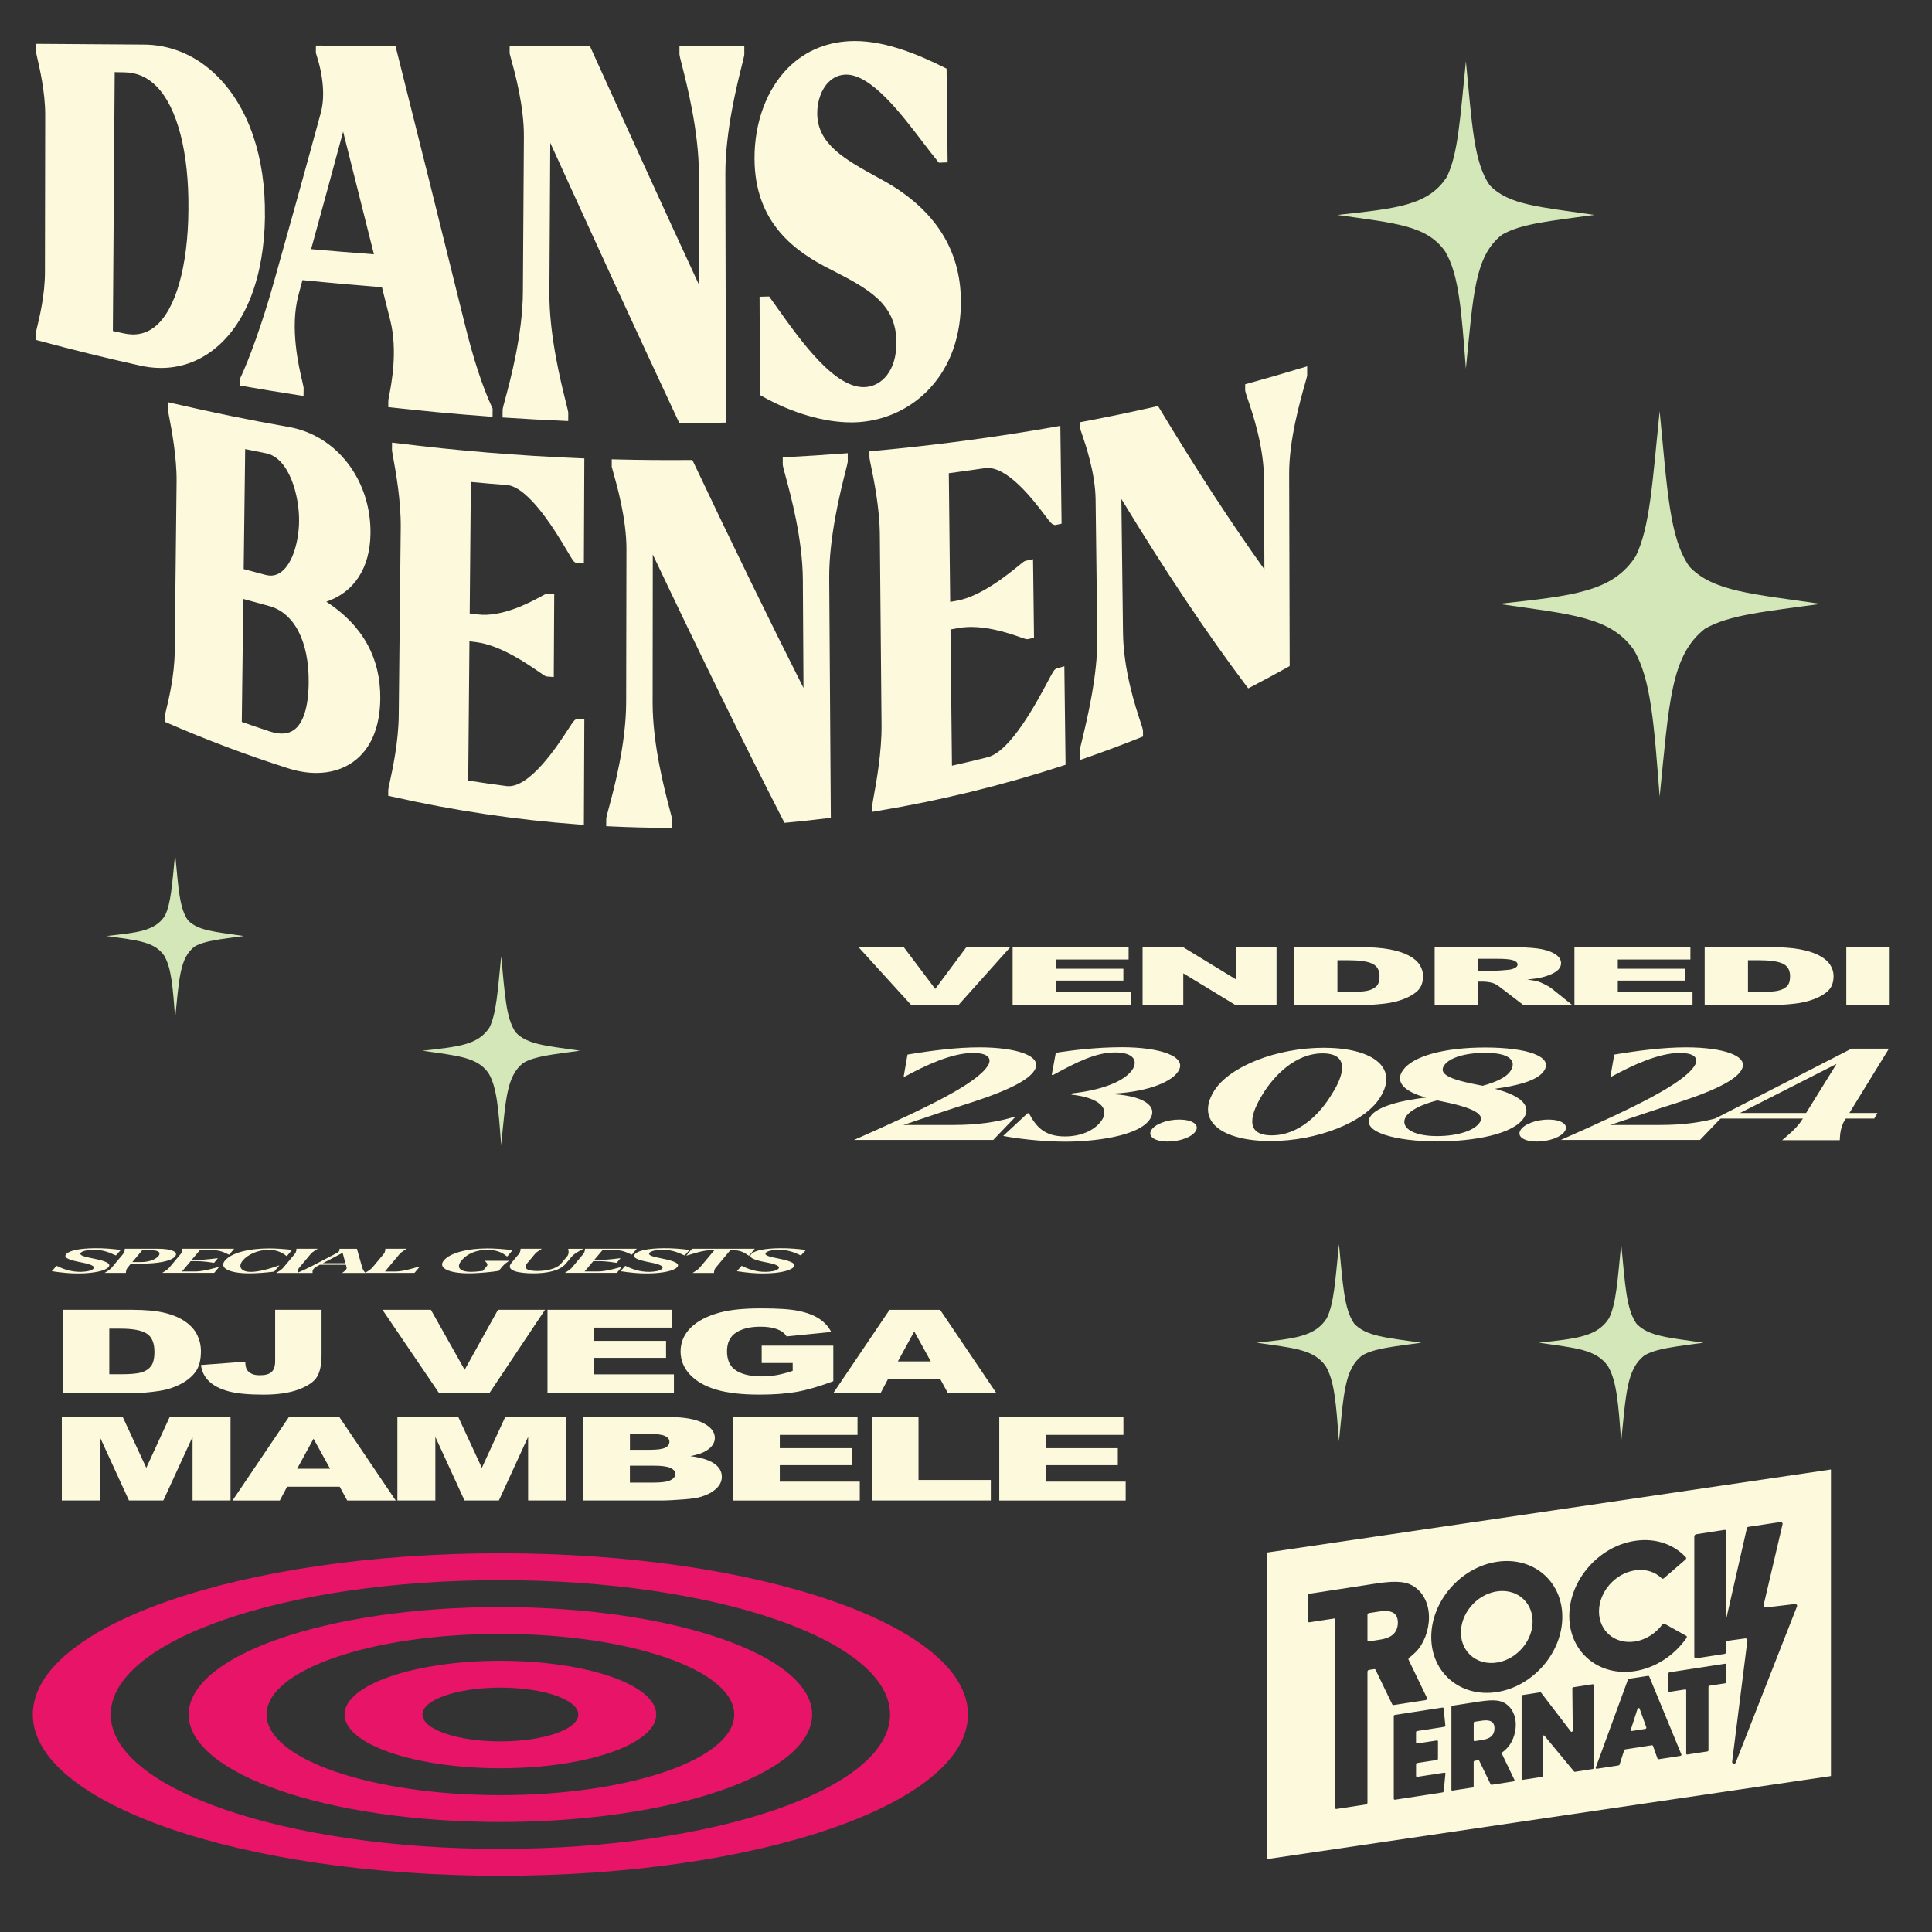 <?xml version="1.0" encoding="UTF-8"?>
<svg id="Layer_1" xmlns="http://www.w3.org/2000/svg" version="1.1" viewBox="0 0 600 600">
  <rect x="0" y="0" width="600" height="600" fill="#333333" stroke="none"/>
  <!-- Generator: Adobe Illustrator 29.6.1, SVG Export Plug-In . SVG Version: 2.1.1 Build 9)  -->
  <defs>
    <style>
      .st0 {
        fill: #e71467;
      }

      .st1 {
        fill: #d3e7b9;
      }

      .st2 {
        fill: #fcf9dd;
      }
    </style>
  </defs>
  <path class="st1" d="M515.42,127.65c-2.25,22.03-3,36.03-7.41,45.05-7.2,11.22-19.68,12.3-42.61,14.84,22.55,3.27,34.75,3.98,41.98,14.26,5.39,9.1,6.3,23.19,8.04,45.62,2.94-29.1,3.4-43.8,14.06-52.16,7.58-4.38,18.89-5.34,35.95-7.72-21.16-3.11-33.45-3.82-40.76-11.57-6.19-8.82-6.84-23.48-9.26-48.32h.01Z"/>
  <path class="st1" d="M455.25,18.98c-1.8,17.57-2.39,28.74-5.91,35.94-5.75,8.95-15.7,9.81-33.99,11.83,17.99,2.61,27.72,3.17,33.48,11.37,4.3,7.26,5.03,18.49,6.41,36.39,2.34-23.21,2.71-34.94,11.22-41.61,6.05-3.5,15.07-4.26,28.68-6.16-16.88-2.48-26.68-3.04-32.51-9.23-4.93-7.04-5.46-18.73-7.39-38.55h0v.02Z"/>
  <path class="st1" d="M54.4,265.16c-.96,9.39-1.28,15.36-3.16,19.2-3.07,4.78-8.39,5.24-18.16,6.32,9.61,1.39,14.81,1.7,17.89,6.08,2.3,3.88,2.69,9.88,3.43,19.45,1.25-12.41,1.45-18.67,5.99-22.23,3.23-1.87,8.05-2.28,15.32-3.29-9.02-1.33-14.26-1.63-17.37-4.93-2.64-3.76-2.92-10.01-3.95-20.6h.01Z"/>
  <path class="st1" d="M155.65,297.01c-1.1,10.78-1.47,17.62-3.62,22.04-3.52,5.49-9.63,6.01-20.84,7.26,11.03,1.6,17,1.95,20.53,6.97,2.64,4.45,3.08,11.34,3.93,22.32,1.44-14.24,1.66-21.43,6.88-25.52,3.71-2.14,9.24-2.61,17.59-3.78-10.35-1.52-16.36-1.87-19.94-5.66-3.03-4.32-3.35-11.48-4.53-23.64h0Z"/>
  <path class="st1" d="M415.83,386.37c-1.15,11.26-1.53,18.42-3.79,23.04-3.68,5.74-10.06,6.29-21.79,7.59,11.53,1.67,17.77,2.03,21.47,7.29,2.76,4.65,3.22,11.86,4.11,23.33,1.5-14.88,1.74-22.4,7.19-26.67,3.88-2.24,9.66-2.73,18.39-3.95-10.82-1.59-17.1-1.95-20.84-5.91-3.16-4.51-3.5-12-4.74-24.71h0Z"/>
  <path class="st1" d="M503.48,386.37c-1.15,11.26-1.53,18.42-3.79,23.04-3.68,5.74-10.06,6.29-21.79,7.59,11.53,1.67,17.77,2.03,21.47,7.29,2.76,4.65,3.22,11.86,4.11,23.33,1.5-14.88,1.74-22.4,7.19-26.67,3.88-2.24,9.66-2.73,18.39-3.95-10.82-1.59-17.1-1.95-20.84-5.91-3.16-4.51-3.5-12-4.74-24.71h0Z"/>
  <g>
    <path class="st0" d="M155.4,482.38c-80.27,0-145.21,22.4-145.21,50.08s64.95,50.08,145.21,50.08,145.21-22.4,145.21-50.08-64.95-50.08-145.21-50.08h0ZM155.4,574.19c-66.89,0-121.01-18.66-121.01-41.73s54.12-41.73,121.01-41.73,121.01,18.66,121.01,41.73-54.12,41.73-121.01,41.73Z"/>
    <path class="st0" d="M155.4,499.08c-53.51,0-96.81,14.93-96.81,33.38s43.3,33.38,96.81,33.38,96.81-14.93,96.81-33.38-43.3-33.38-96.81-33.38h0ZM155.4,557.5c-40.13,0-72.61-11.2-72.61-25.04s32.47-25.04,72.61-25.04,72.61,11.2,72.61,25.04-32.47,25.04-72.61,25.04Z"/>
    <path class="st0" d="M155.4,515.77c-26.76,0-48.4,7.47-48.4,16.69s21.65,16.69,48.4,16.69,48.4-7.47,48.4-16.69-21.65-16.69-48.4-16.69ZM155.4,540.81c-13.38,0-24.2-3.73-24.2-8.35s10.82-8.35,24.2-8.35,24.2,3.73,24.2,8.35-10.82,8.35-24.2,8.35Z"/>
  </g>
  <g>
    <path class="st2" d="M509.19,530.62c-.1-.29-.55-.22-.65.1l-2.09,6.48c-.07.22.09.41.32.38l4.19-.65c.23-.04.4-.28.32-.48l-2.09-5.83h0Z"/>
    <ellipse class="st2" cx="464.83" cy="505.28" rx="11.98" ry="10.27" transform="translate(-221.5 487.33) rotate(-45.89)"/>
    <path class="st2" d="M462.52,534.39c-.91-.24-2.01-.07-2.74.04l-1.78.27c-.18.03-.33.19-.33.37v5.38c0,.18.15.3.33.27l2.03-.31c.63-.1,1.69-.26,2.56-.77,1.27-.75,1.54-1.99,1.54-2.9,0-1.29-.53-2.06-1.61-2.35h0Z"/>
    <path class="st2" d="M393.52,482.15v95.21l175.1-25.79v-95.21l-175.1,25.79h0ZM507.71,478.53c3.3-.51,6.45-.23,9.36.82,2.5.9,4.72,2.38,6.49,4.29.17.18.12.49-.1.68l-6.73,5.82c-.21.18-.5.2-.66.03-2.11-2.08-5.11-2.98-8.36-2.48-6.14.95-11.13,6.67-11.13,12.76s4.99,10.28,11.13,9.34c3.33-.51,6.48-2.48,8.58-5.34.16-.22.45-.29.65-.18l6.72,3.75c.22.12.27.42.11.66-3.85,5.51-9.78,9.33-16.07,10.3-11.22,1.73-20.35-5.95-20.35-17.1s9.13-21.64,20.35-23.36h0ZM432.37,529.3l-5.18-10.73c-.08-.16-.25-.24-.44-.21l-1.59.24c-.26.04-.48.28-.48.54v40.71c0,.26-.21.5-.48.54l-9.13,1.4c-.26.04-.48-.14-.48-.39v-58.8l-7.88,1.21c-.3.05-.54-.15-.54-.44v-7.82c0-.29.24-.56.54-.61l8.33-1.28h.03l12.22-1.88c7.07-1.09,9.8-.43,11.92.98,2.9,1.94,4.57,5.42,4.57,9.53s-1.65,8.3-4.1,10.75c-.73.73-1.39,1.3-2.05,1.79-.21.15-.29.41-.19.61l5.71,11.84c.14.29-.09.67-.44.72l-9.91,1.52c-.19.03-.36-.06-.44-.21h.01ZM448.33,556.3c-.02.17-.16.32-.34.35l-14.76,2.27c-.21.03-.38-.11-.38-.31v-25.65c0-.18.15-.36.34-.38l14.79-2.28c.18-.03.32.08.34.25l.55,5.31c.02.2-.14.4-.35.43l-8.42,1.3c-.19.03-.34.2-.34.38v3.21c0,.18.15.31.34.28l6.13-.94c.18-.03.34.09.34.28v5.39c0,.18-.15.36-.34.39l-6.13.94c-.18.03-.33.2-.33.38v3.64c0,.18.15.31.34.28l8.44-1.3c.2-.03.36.11.34.31l-.55,5.49v-.02ZM444.49,508.39c0-11.16,9.13-21.64,20.35-23.36,11.22-1.73,20.35,5.95,20.35,17.1s-9.13,21.64-20.35,23.36c-11.22,1.73-20.35-5.94-20.35-17.1h0ZM466.41,544.63l3.91,8.11c.09.2-.06.46-.3.49l-6.79,1.05c-.13.02-.25-.04-.3-.14l-3.55-7.35c-.05-.11-.17-.16-.3-.14l-1.09.17c-.18.03-.33.19-.33.37v7.56c0,.18-.15.34-.33.37l-6.25.96c-.18.03-.33-.09-.33-.27v-25.72c0-.18.15-.34.33-.37l8.37-1.29c4.84-.74,6.71-.29,8.16.67,1.99,1.33,3.13,3.71,3.13,6.53s-1.13,5.69-2.81,7.37c-.5.5-.95.89-1.41,1.23-.15.1-.21.28-.14.42l.03-.02ZM494.93,549.03c0,.18-.15.34-.33.37l-5.49.85c-.11.02-.21-.02-.27-.09l-9.2-11.11c-.19-.23-.6-.03-.6.28l.13,12.13c0,.18-.15.34-.33.37l-5.96.92c-.18.03-.33-.09-.33-.27v-25.71c0-.18.15-.34.33-.37l5.44-.84c.11-.02.21.02.27.1l9.24,12.07c.18.24.6.04.6-.27l-.13-13.11c0-.18.15-.34.33-.37l5.96-.92c.18-.03.33.09.33.27v25.72-.02ZM521.84,545.31l-6.7,1.03c-.18.03-.33-.06-.39-.21l-1.41-3.95c-.05-.13-.17-.2-.32-.18l-8.3,1.28c-.15.02-.28.13-.32.28l-1.43,4.44c-.04.14-.17.25-.32.27l-6.76,1.04c-.23.04-.4-.17-.31-.39l9.97-27.24c.06-.17.22-.3.4-.33l5.88-.9c.16-.02.3.05.35.18l9.98,24.2c.08.2-.08.45-.32.49h0ZM536.07,522.4c0,.18-.15.34-.33.37l-4.83.74c-.18.03-.33.19-.33.37v19.67c0,.18-.15.34-.33.37l-6.25.96c-.18.03-.33-.09-.33-.27v-19.67c0-.18-.15-.3-.33-.27l-4.86.75c-.18.03-.33-.09-.33-.27v-5.44c0-.18.15-.34.33-.37l17.25-2.65c.18-.03.33.09.33.27v5.43h.01ZM558.07,498.89l-19.03,48.51c-.26.6-1.2.36-1.11-.29l4.74-37.66c.05-.37-.28-.68-.66-.63l-5.88.8v3.35c0,.32-.27.63-.6.68l-8.75,1.35c-.33.05-.6-.17-.6-.49v-37.36c0-.32.27-.63.6-.68l8.75-1.35c.33-.05.6.17.6.49v26.99l6.38-28c.05-.23.24-.4.48-.43l9.95-1.5c.41-.06.75.3.65.7l-5.89,25.15c-.1.38.23.74.63.7l9.13-1.08c.44-.05.78.38.6.78v-.03Z"/>
    <path class="st2" d="M431.76,500.49c-1.33-.35-2.94-.11-4,.06l-2.6.4c-.26.04-.48.28-.48.54v7.86c0,.26.21.43.48.39l2.97-.46c.92-.14,2.47-.38,3.74-1.13,1.86-1.1,2.25-2.91,2.25-4.24,0-1.88-.77-3-2.35-3.42h0Z"/>
  </g>
  <g>
    <path class="st2" d="M19.55,406.77h21.38c4.21,0,7.62.32,10.21.95,2.59.64,4.74,1.55,6.43,2.74,1.69,1.19,2.92,2.57,3.69,4.15.76,1.58,1.14,3.25,1.14,5.02,0,2.77-.57,4.91-1.7,6.44s-2.71,2.8-4.72,3.83c-2.01,1.03-4.17,1.72-6.48,2.06-3.16.47-6.02.71-8.58.71h-21.38v-25.9h.01ZM33.94,412.64v14.15h3.53c3.01,0,5.15-.19,6.42-.56s2.27-1.02,2.99-1.94,1.08-2.42,1.08-4.5c0-2.74-.81-4.62-2.41-5.64-1.61-1.01-4.28-1.52-8.01-1.52h-3.6Z"/>
    <path class="st2" d="M85.44,406.77h14.42v14.07c0,2.95-.47,5.2-1.41,6.75-.94,1.54-2.84,2.85-5.69,3.92-2.85,1.07-6.5,1.61-10.94,1.61-4.7,0-8.34-.35-10.93-1.06-2.58-.71-4.58-1.74-5.99-3.1-1.41-1.36-2.24-3.04-2.49-5.04l13.76-1.04c.02,1.14.2,1.99.54,2.54.34.55.91,1,1.72,1.34.55.22,1.33.34,2.35.34,1.61,0,2.79-.33,3.54-1,.75-.66,1.13-1.79,1.13-3.36v-15.96h0Z"/>
    <path class="st2" d="M118.78,406.77h15.04l10.48,18.64,10.35-18.64h14.61l-17.29,25.9h-15.6l-17.59-25.9h0Z"/>
    <path class="st2" d="M170.02,406.77h38.57v5.53h-24.14v4.12h22.4v5.28h-22.4v5.11h24.84v5.87h-39.26v-25.9h0Z"/>
    <path class="st2" d="M236.55,423.29v-5.39h22.24v11.04c-4.26,1.61-8.02,2.71-11.29,3.3-3.27.58-7.15.87-11.64.87-5.53,0-10.03-.52-13.52-1.57-3.48-1.05-6.18-2.61-8.1-4.68-1.92-2.07-2.88-4.45-2.88-7.14,0-2.83,1.05-5.29,3.14-7.38,2.1-2.09,5.17-3.68,9.21-4.76,3.16-.84,7.4-1.25,12.74-1.25s9,.26,11.55.78,4.67,1.32,6.35,2.41,2.95,2.47,3.8,4.14l-13.88,1.38c-.57-.98-1.54-1.73-2.91-2.24-1.37-.52-3.11-.78-5.23-.78-3.16,0-5.67.61-7.54,1.83s-2.81,3.15-2.81,5.79c0,2.8.95,4.81,2.84,6.01s4.54,1.8,7.93,1.8c1.61,0,3.14-.13,4.61-.39,1.46-.26,3.13-.7,5.02-1.33v-2.44h-9.63Z"/>
    <path class="st2" d="M292.06,428.4h-16.34l-2.27,4.28h-14.69l17.5-25.9h15.7l17.5,25.9h-15.07l-2.33-4.28h0ZM289.07,422.8l-5.14-9.31-5.09,9.31h10.23Z"/>
    <path class="st2" d="M19.2,440.09h18.93l7.3,15.76,7.25-15.76h18.91v25.9h-11.79v-19.75l-9.08,19.75h-10.67l-9.06-19.75v19.75h-11.79s0-25.9,0-25.9Z"/>
    <path class="st2" d="M105.5,461.72h-16.34l-2.27,4.28h-14.69l17.5-25.9h15.7l17.5,25.9h-15.07l-2.33-4.28ZM102.51,456.12l-5.14-9.31-5.09,9.31h10.23Z"/>
    <path class="st2" d="M123.41,440.09h18.93l7.3,15.76,7.25-15.76h18.91v25.9h-11.79v-19.75l-9.08,19.75h-10.67l-9.06-19.75v19.75h-11.79s0-25.9,0-25.9Z"/>
    <path class="st2" d="M181.11,440.09h26.94c4.49,0,7.94.62,10.34,1.86s3.61,2.77,3.61,4.59c0,1.53-.86,2.84-2.57,3.94-1.14.73-2.82,1.31-5.02,1.73,3.35.45,5.81,1.22,7.39,2.31s2.37,2.46,2.37,4.11c0,1.34-.56,2.55-1.68,3.62s-2.66,1.92-4.61,2.54c-1.21.39-3.03.67-5.46.85-3.24.24-5.39.35-6.45.35h-24.84v-25.9h-.02ZM195.62,450.25h6.26c2.24,0,3.81-.21,4.69-.64.88-.43,1.32-1.05,1.32-1.86,0-.75-.44-1.34-1.32-1.77-.88-.42-2.41-.64-4.59-.64h-6.35v4.91h0ZM195.62,460.43h7.34c2.48,0,4.23-.24,5.24-.73,1.02-.49,1.53-1.15,1.53-1.97,0-.77-.5-1.38-1.51-1.85s-2.77-.7-5.29-.7h-7.31v5.25h0Z"/>
    <path class="st2" d="M227.74,440.09h38.57v5.53h-24.14v4.12h22.4v5.28h-22.4v5.11h24.84v5.87h-39.26v-25.9h-.01Z"/>
    <path class="st2" d="M270.86,440.09h14.39v19.52h22.46v6.38h-36.85v-25.9Z"/>
    <path class="st2" d="M310.32,440.09h38.57v5.53h-24.14v4.12h22.4v5.28h-22.4v5.11h24.84v5.87h-39.26v-25.9h0Z"/>
  </g>
  <g>
    <path class="st2" d="M16.1,394.79l1.4-1.62h.2c1.53.74,4.08,1.86,7.34,1.82,1.57-.03,3.36-.29,3.95-.96.69-.77-.68-1.4-3.72-1.98-3.95-.75-5.77-1.5-4.63-2.65,1.04-1.06,4.17-1.71,8.87-1.75,2.77-.03,5.58.21,8.02.54l-1.5,1.66h-.16c-1.4-.62-3.62-1.76-6.88-1.73-1.83.03-3.36.39-3.88.92-.75.79,1.14,1.28,3.88,1.81,3.49.69,5.81,1.49,4.66,2.72-.95,1.03-4.27,1.88-9.1,1.91-2.61.04-5.48-.23-8.45-.7h0Z"/>
    <path class="st2" d="M32.54,395.28c.16-.13,1.57-.9,2.15-1.61l3.52-4.21c.59-.71.52-1.48.55-1.61l.03-.04h10.21c4.37,0,6.49,1.03,5.38,2.36-1.3,1.62-5.87,2.26-10.11,2.25h-3.62l-1.01,1.25c-.59.71-.49,1.48-.55,1.61l-.03.04h-6.56l.03-.04h0ZM43.8,391.95c2.87,0,4.7-1.03,5.38-1.85.65-.75.65-1.81-2.22-1.81h-2.8l-3.07,3.66h2.71Z"/>
    <path class="st2" d="M50.42,395.28c.16-.13,1.57-.9,2.15-1.61l3.52-4.21c.59-.71.49-1.48.55-1.61l.03-.04h16.05l-1.5,1.81h-.13c-.42-.07-2.28-1.38-4.99-1.38h-4.01l-2.58,3.03h1.73c2.64,0,5.81-.49,6.29-.52h.13l-1.17,1.43h-.16c-.39-.04-2.74-.52-5.41-.52h-1.7l-2.71,3.21h4.14c2.71,0,6.72-1.31,7.27-1.39h.13l-1.53,1.82h-16.14l.03-.04v.02Z"/>
    <path class="st2" d="M69.89,391.46c1.89-2.26,7.04-3.75,13.7-3.75,2.15,0,4.63.18,7.11.45l-1.57,1.89h-.2c-.91-.8-2.74-1.9-5.48-1.9-3.29,0-6.46,1.42-8.06,3.32-1.53,1.82-.65,3.53,2.51,3.53,2.45,0,5.84-.95,8.64-1.98h.2l-1.6,1.9c-2.71.33-5.35.53-7.7.53-6.23,0-9.52-1.65-7.57-3.98h.02Z"/>
    <path class="st2" d="M85.84,395.28c.2-.13,1.57-.9,2.15-1.61l3.52-4.21c.62-.71.52-1.48.55-1.61l.03-.04h6.56l-.03.04c-.2.13-1.57.9-2.15,1.61l-3.52,4.21c-.59.71-.52,1.48-.55,1.61l-.03.04h-6.56l.03-.04Z"/>
    <path class="st2" d="M92.36,395.29c.98-.39,2.8-1.22,4.6-2.16l7.7-4.02c1.04-.55.78-1.18.75-1.26l.03-.03h5.41l1.63,5.8c.23.73.55,1.26,1.04,1.68l-.03.03h-7.21v-.04c.2-.15,1.57-.95,1.37-1.67l-.23-.84h-8.09l-.95.52c-1.63.87-1.3,1.81-1.3,1.98l-.03.05h-4.73l.03-.03h.01ZM107.26,392.31l-.85-3.24-6.16,3.24h7.01Z"/>
    <path class="st2" d="M113.43,395.28c.2-.13,1.57-.9,2.19-1.61l3.52-4.21c.59-.71.49-1.48.52-1.61l.03-.04h6.62l-.03.04c-.2.13-1.6.9-2.19,1.61l-4.53,5.42h3.29c2.67,0,6.85-1.45,7.4-1.54h.13l-1.66,1.98h-15.33l.03-.04h.01Z"/>
    <path class="st2" d="M137.86,391.42c1.92-2.32,7.37-3.71,13.44-3.71,2.28,0,5.45.2,7.86.57l-1.57,1.88h-.23c-.52-.43-2.19-2-6-2.01-3.23-.02-6.2,1.12-7.99,3.27-1.76,2.07-.72,3.56,2.87,3.56,1.17,0,2.61-.14,3.72-.3l1.24-1.48c.59-.71-.55-1.47-.62-1.61l.03-.04h7.5l-.03.04c-.23.14-1.37.9-1.96,1.61l-1.24,1.48c-1.92.31-5.87.76-9.3.76-6.26,0-9.69-1.68-7.73-4.01h.01Z"/>
    <path class="st2" d="M158.8,392.23l2.32-2.77c.59-.71.52-1.48.55-1.61l.03-.04h6.56l-.03.04c-.16.13-1.57.9-2.12,1.61l-2.41,2.88c-1.44,1.67.33,2.38,3.2,2.38,2.71,0,5.94-.63,7.34-2.3l1.86-2.21c.85-1.03.33-2.16.36-2.34l.06-.05h4.63l-.03.05c-.29.18-2.67,1.3-3.52,2.34l-1.89,2.24c-1.79,2.16-5.64,3-10.11,3s-8.77-.83-6.78-3.21h-.02Z"/>
    <path class="st2" d="M175.46,395.28c.16-.13,1.57-.9,2.15-1.61l3.52-4.21c.59-.71.49-1.48.55-1.61l.03-.04h16.05l-1.5,1.81h-.13c-.42-.07-2.28-1.38-4.99-1.38h-4.01l-2.58,3.03h1.73c2.64,0,5.81-.49,6.29-.52h.13l-1.17,1.43h-.16c-.39-.04-2.74-.52-5.41-.52h-1.7l-2.71,3.21h4.14c2.71,0,6.72-1.31,7.27-1.39h.13l-1.53,1.82h-16.14l.03-.04v.02Z"/>
    <path class="st2" d="M192.72,394.79l1.4-1.62h.2c1.53.74,4.08,1.86,7.34,1.82,1.57-.03,3.36-.29,3.95-.96.69-.77-.68-1.4-3.72-1.98-3.95-.75-5.77-1.5-4.63-2.65,1.04-1.06,4.17-1.71,8.87-1.75,2.77-.03,5.58.21,8.02.54l-1.5,1.66h-.16c-1.4-.62-3.62-1.76-6.88-1.73-1.83.03-3.36.39-3.88.92-.75.79,1.14,1.28,3.88,1.81,3.49.69,5.81,1.49,4.66,2.72-.95,1.03-4.27,1.88-9.1,1.91-2.61.04-5.48-.23-8.45-.7h0Z"/>
    <path class="st2" d="M215.16,395.28c.16-.13,1.57-.9,2.15-1.61l4.53-5.39h-1.24c-2.61,0-6.78,1.55-7.31,1.65h-.13l1.76-2.12h19.5l-1.76,2.12h-.16c-.33-.09-1.86-1.65-4.5-1.65h-1.21l-4.5,5.39c-.59.71-.52,1.48-.55,1.61l-.03.04h-6.59l.03-.04h.01Z"/>
    <path class="st2" d="M228.85,394.79l1.4-1.62h.2c1.53.74,4.08,1.86,7.34,1.82,1.57-.03,3.36-.29,3.95-.96.69-.77-.68-1.4-3.72-1.98-3.95-.75-5.77-1.5-4.63-2.65,1.04-1.06,4.17-1.71,8.87-1.75,2.77-.03,5.58.21,8.02.54l-1.5,1.66h-.16c-1.4-.62-3.62-1.76-6.88-1.73-1.83.03-3.36.39-3.88.92-.75.79,1.14,1.28,3.88,1.81,3.49.69,5.81,1.49,4.66,2.72-.95,1.03-4.27,1.88-9.1,1.91-2.61.04-5.48-.23-8.45-.7h0Z"/>
  </g>
  <g>
    <path class="st2" d="M266.61,294.13h14.05l9.79,12.99,9.67-12.99h13.64l-16.15,18.05h-14.57l-16.43-18.05h0Z"/>
    <path class="st2" d="M314.48,294.13h36.02v3.85h-22.55v2.87h20.92v3.68h-20.92v3.56h23.21v4.09h-36.68v-18.05Z"/>
    <path class="st2" d="M354.84,294.13h12.55l16.38,9.98v-9.98h12.67v18.05h-12.67l-16.29-9.91v9.91h-12.64v-18.05h0Z"/>
    <path class="st2" d="M401.91,294.13h19.97c3.94,0,7.12.22,9.54.67,2.42.44,4.43,1.08,6.01,1.91,1.58.83,2.73,1.79,3.44,2.89s1.07,2.27,1.07,3.5c0,1.93-.53,3.42-1.59,4.49-1.06,1.06-2.53,1.95-4.41,2.67s-3.9,1.2-6.05,1.43c-2.95.33-5.62.49-8.01.49h-19.97v-18.05h0ZM415.35,298.21v9.86h3.29c2.81,0,4.81-.13,5.99-.39,1.19-.26,2.12-.71,2.79-1.35s1.01-1.69,1.01-3.13c0-1.91-.75-3.22-2.26-3.93-1.5-.71-4-1.06-7.48-1.06h-3.35.01Z"/>
    <path class="st2" d="M445.54,312.17v-18.05h22.4c4.15,0,7.33.15,9.53.44s3.97.84,5.31,1.64c1.34.8,2.02,1.77,2.02,2.92,0,1-.51,1.86-1.54,2.59s-2.44,1.31-4.25,1.77c-1.15.29-2.72.53-4.72.71,1.6.22,2.77.44,3.5.67.49.15,1.21.46,2.15.95.94.48,1.57.86,1.88,1.12l6.51,5.23h-15.19l-7.19-5.51c-.91-.71-1.72-1.18-2.43-1.39-.97-.28-2.07-.42-3.29-.42h-1.19v7.32h-13.5,0ZM459.04,301.44h5.67c.61,0,1.8-.08,3.56-.25.89-.07,1.62-.26,2.18-.57.56-.3.85-.65.85-1.05,0-.58-.45-1.03-1.34-1.34-.89-.31-2.56-.47-5.02-.47h-5.91v3.67h0Z"/>
    <path class="st2" d="M488.95,294.13h36.02v3.85h-22.55v2.87h20.92v3.68h-20.92v3.56h23.21v4.09h-36.68v-18.05Z"/>
    <path class="st2" d="M529.4,294.13h19.97c3.94,0,7.12.22,9.54.67,2.42.44,4.43,1.08,6.01,1.91,1.58.83,2.73,1.79,3.44,2.89s1.07,2.27,1.07,3.5c0,1.93-.53,3.42-1.59,4.49-1.06,1.06-2.53,1.95-4.41,2.67-1.88.72-3.9,1.2-6.05,1.43-2.95.33-5.62.49-8.01.49h-19.97v-18.05h0ZM542.85,298.21v9.86h3.29c2.81,0,4.81-.13,5.99-.39,1.19-.26,2.12-.71,2.79-1.35s1.01-1.69,1.01-3.13c0-1.91-.75-3.22-2.26-3.93-1.5-.71-4-1.06-7.48-1.06h-3.35.01Z"/>
    <path class="st2" d="M573.39,294.13h13.47v18.05h-13.47v-18.05Z"/>
  </g>
  <g>
    <path class="st2" d="M306.81,330.91c1.09-1.74.73-3.91-4.63-3.91-6.72,0-15.08,4.03-21.17,7.34l-.36-.04,1.18-6.79c7.54-1.26,15.26-2.25,22.35-2.25,11.27,0,19.9,2.61,17.08,7.14-1.54,2.57-6.63,5.72-18.9,9.75-7.63,2.41-14.99,4.93-21.8,7.22h15.63c6.9,0,13.17-.79,18.81-2.53l.27.08-6.81,7.1h-43.24c22.89-10.1,38.07-17.45,41.61-23.13l-.02.02Z"/>
    <path class="st2" d="M311.54,352.78l7.54-7.03.45-.04c2.09,3.87,4.54,7.22,11.17,7.22,5.63,0,9.81-2.33,11.63-5.29,2.09-3.39-.82-6.75-9.63-7.7l.27-.39c9.45-1.03,16.53-3.87,18.81-7.54,1.64-2.72.09-5.17-5.45-5.17-6.09,0-12.08,3.08-19.26,6.99h-.45l1.27-6.87c4.54-.75,12.63-1.74,20.53-1.74,11.72,0,20.62,2.84,17.44,7.58-2.45,3.63-10.72,6.63-22.08,6.91,11.27.28,15.99,3.75,13.35,7.85-3.54,5.41-17.63,6.99-26.35,6.99-7.45,0-15.44-1.03-19.26-1.78h.02Z"/>
    <path class="st2" d="M357.5,351.04c1.09-1.93,5-3.39,8.9-3.35,3.82.04,6.09,1.54,5,3.47-1.09,1.97-5.09,3.39-8.9,3.35-3.82-.04-6.09-1.5-5-3.47Z"/>
    <path class="st2" d="M377.04,338.81c4.72-7.62,19.44-13.42,34.07-13.42s23.53,5.8,17.53,15.39c-4.72,7.74-19.53,13.58-34.07,13.58s-23.53-5.84-17.53-15.55ZM413.65,339.72c3.63-5.64,5.72-12.59-2.91-12.59s-15.26,7.18-18.62,12.71c-3.63,5.84-5.91,12.75,2.82,12.75s15.26-7.06,18.71-12.87Z"/>
    <path class="st2" d="M425.55,346.78c2-3.24,10.18-5.17,17.35-5.92-6.54-1.74-9.9-4.78-7.18-8.53,3.09-4.34,12.72-7.02,25.53-7.02s21.08,2.72,18.35,7.1c-2,3.32-8.99,4.85-15.35,5.72,9.36,2.45,10.99,5.88,9.09,8.88-3.18,5.25-15.63,7.46-27.07,7.46-12.27,0-23.71-2.76-20.71-7.7h-.01ZM459.62,348.48c1.82-2.92-4-4.89-12.36-6.55l-.91-.2c-5,1.3-8.45,3.08-9.72,5.05-1.91,3.08,1.64,6.04,9.63,6.04,6.81,0,11.9-1.89,13.35-4.34h0ZM469.16,332.49c1.82-2.92-.09-5.53-7.9-5.53-6.27,0-11.27,1.54-12.81,3.99-2.09,3.24,4,4.7,11.99,6.24,3.54-.95,7.36-2.45,8.72-4.7h0Z"/>
    <path class="st2" d="M472.15,351.04c1.09-1.93,5-3.39,8.9-3.35,3.82.04,6.09,1.54,5,3.47-1.09,1.97-5.09,3.39-8.9,3.35-3.82-.04-6.09-1.5-5-3.47Z"/>
    <path class="st2" d="M526.3,330.91c1.09-1.74.73-3.91-4.63-3.91-6.72,0-15.08,4.03-21.17,7.34l-.36-.04,1.18-6.79c7.54-1.26,15.26-2.25,22.35-2.25,11.27,0,19.9,2.61,17.08,7.14-1.54,2.57-6.63,5.72-18.9,9.75-7.63,2.41-14.99,4.93-21.8,7.22h15.63c6.9,0,13.17-.79,18.81-2.53l.27.08-6.81,7.1h-43.24c22.89-10.1,38.07-17.45,41.61-23.13l-.02.02Z"/>
    <path class="st2" d="M559.55,347.89l.36-.51h-27.26l42.34-21.71h11.63l-12.27,19.97h8.72l-1,1.74h-8.81l-.36.51c-1.64,2.68-1.45,5.68-1.54,6.2h-17.9c.54-.51,4.45-3.51,6.09-6.2ZM560.91,345.64l9.45-15.24-29.98,15.24h20.53,0Z"/>
  </g>
  <g>
    <path class="st2" d="M101.33,186.86c8.65-2.91,13.6-10.45,13.73-21.18.19-16.63-10.54-30.55-25.52-33.1-11.92-2.09-23.88-4.54-35.58-7.26l-1.76-.41-.03,2.4v.06c.03.33.14.9.38,2.18.71,3.71,2.37,12.41,2.29,19.93l-.58,52.83c-.09,7.5-1.83,14.75-2.67,18.24-.28,1.16-.39,1.64-.43,1.97l-.02,1.62.88.38c12.08,5.27,24.57,9.97,37.11,13.98,3.17,1.04,6.23,1.55,9.12,1.55,4.33,0,8.25-1.16,11.45-3.46,5.4-3.87,8.3-10.63,8.4-19.54.14-12.72-5.5-22.87-16.77-30.2ZM76.14,139.47c2.12.44,4.25.87,6.38,1.28,7.31,1.39,10.46,13.2,10.36,21.15h0c-.07,5.78-1.8,12.88-5.51,15.7-1.47,1.12-3.08,1.42-4.94.93-2.25-.58-4.52-1.19-6.75-1.8l.46-37.26ZM95.86,212.12c-.09,7.46-1.67,12.5-4.57,14.57-1.87,1.34-4.42,1.49-7.59.44-2.87-.94-5.76-1.93-8.61-2.94l.47-38.18c2.62.74,5.25,1.46,7.85,2.15,7.96,2.06,12.61,11.01,12.45,23.96h0Z"/>
    <path class="st2" d="M157.32,150.61c7.01.53,15.62,15.08,18.86,20.55,1.55,2.61,1.89,3.18,2.4,3.5l.32.2,2.43.13.14-32.62-1.39-.06c-18.94-.77-38.02-2.34-56.72-4.66l-1.61-.2-.02,2.27v.05c.03.35.14.99.39,2.39.79,4.35,2.42,13.39,2.33,21.69l-.62,58.37c-.09,8.31-1.93,16.75-2.81,20.8-.28,1.3-.41,1.88-.44,2.23l-.02,1.88,1.14.26c19.05,4.32,38.59,7.24,58.08,8.67l1.55.11.14-32.78-2.32-.15-.37.2c-.52.28-.85.77-2.33,3.05-3.31,5.09-12.11,18.59-19.2,17.63-3.94-.51-7.92-1.08-11.84-1.71l.38-43.24c.72.09,1.44.18,2.16.27,7.45.93,15.85,6.75,19.44,9.23,1.31.91,1.74,1.2,2.12,1.34l.18.07,2.29.19.14-25.78-2.11-.15-.21.05c-.37.09-.74.28-1.88.9-3.28,1.77-12.02,6.47-19.57,5.53-.83-.1-1.65-.2-2.48-.3l.36-40.84c3.69.35,7.42.67,11.1.95Z"/>
    <path class="st2" d="M261.71,140.85c-5.72.44-11.51.81-17.24,1.11l-1.38.07v2.3s.02.16.02.16c.06.47.28,1.31.79,3.17,1.6,5.87,5.35,19.61,5.43,32.31l.2,33.68c-10.66-21.12-21.85-44.08-34.11-69.96l-.4-.83h-.92c-7.53.07-15.15,0-22.65-.18l-1.47-.04v2.24s.02.15.02.15c.06.31.22.85.47,1.73,1.12,3.93,4.09,14.38,4.08,23.77l-.09,47.54c-.02,12.98-3.81,27.03-5.43,33.02-.48,1.77-.69,2.57-.75,3.01l-.02,2.48,1.38.07c5.86.28,11.81.43,17.67.45h1.45s0-2.37,0-2.37v-.17c-.06-.44-.28-1.26-.75-3.07-1.6-6.08-5.35-20.33-5.33-33.3l.05-45.98c14.73,31.09,27.99,58.11,40.45,82.46l.45.87.98-.09c4.03-.37,8.11-.81,12.13-1.31l1.28-.16-.5-74.45c-.08-12.76,3.5-26.96,5.03-33.02.47-1.86.68-2.7.73-3.15v-.08s-.01-2.54-.01-2.54l-1.54.12Z"/>
    <path class="st2" d="M327.94,207.67l-.22.16c-.44.34-.73.83-2.28,3.74-3.46,6.49-11.55,21.7-18.65,23.57-3.68.93-7.43,1.83-11.15,2.66l-.46-42.31c.85-.15,1.69-.3,2.53-.46,7.25-1.27,15.49,1.59,19,2.81,1.52.53,1.95.7,2.44.67l1.97-.44-.3-24.41-2.06.44-.51.15c-.35.16-.74.48-1.92,1.44-3.51,2.85-11.72,9.53-19.18,10.87-.68.12-1.37.24-2.06.36l-.43-39.96c3.77-.5,7.56-1.03,11.28-1.58,6.76-.9,15.01,9.96,18.53,14.6,1.74,2.3,2.16,2.84,2.91,3.01l.31.07,1.99-.43-.38-30.38-1.68.3c-18.48,3.25-37.42,5.77-56.29,7.49l-1.32.12v1.33s.02.72.02.72c.03.36.16,1,.45,2.39.87,4.22,2.68,13.01,2.76,21.37l.53,59.18c.08,8.4-1.6,17.66-2.41,22.11-.26,1.43-.37,2.08-.4,2.44v.06s0,2.35,0,2.35l1.67-.28c19.36-3.21,38.63-7.92,57.28-13.99l1.01-.33-.38-30.59-2.6.74Z"/>
    <path class="st2" d="M404.13,114.3c-5.4,1.64-10.91,3.24-16.36,4.74l-1.07.29v1.87s.02.2.02.2c.06.43.27,1.06.79,2.57,1.5,4.41,5.01,14.75,5.04,24.93l.12,27.93c-10.33-14.42-21.24-31.16-32.49-49.84l-.54-.89-1.02.23c-7.25,1.64-14.65,3.18-22,4.57l-1.19.23.03,1.77.04.33c.07.3.23.77.5,1.55,1.13,3.3,4.15,12.08,4.25,20.41l.53,42.97c.14,11.56-3.27,25.64-4.73,31.66-.46,1.88-.66,2.74-.71,3.18v.09s.02,2.94.02,2.94l1.9-.66c5.62-1.96,11.27-4.07,16.8-6.28l.92-.37-.02-1.81-.02-.19c-.06-.4-.26-1.01-.74-2.47-1.59-4.81-5.3-16.07-5.44-27.72l-.51-41.57c13.5,22.22,26.49,41.66,38.65,57.84l.74.98,1.09-.56c3.7-1.92,7.42-3.92,11.05-5.95l.74-.42-.16-59.79c-.03-10.45,3.45-22.72,4.94-27.96.42-1.49.6-2.11.65-2.46v-2.88s-1.85.57-1.85.57Z"/>
    <path class="st2" d="M82.27,67.1c.23-18.21-4.99-33.59-14.68-43.33-6.54-6.57-14.67-10-23.36-9.93-10.56-.07-21.11-.14-31.66-.22h-1.48s0,1.97,0,1.97v.15c.04.31.15.78.41,1.91.76,3.29,2.56,10.98,2.54,18.02l-.08,49c-.02,6.95-1.69,13.88-2.5,17.21-.27,1.12-.38,1.59-.41,1.9v1.76s1.08.29,1.08.29c10.15,2.74,20.54,5.3,30.88,7.6,2.37.57,4.7.85,6.98.85,5.94,0,11.5-1.92,16.33-5.68,10.07-7.85,15.74-22.58,15.97-41.5ZM48.08,101.48c-2.81,2.23-6.01,2.89-9.82,2.02-1.07-.23-2.14-.47-3.21-.7l.57-80.4,3,.06c3.82.03,7.18,1.49,9.99,4.35,6.49,6.61,10.1,20.58,9.9,38.31-.11,17.68-4.01,31.27-10.42,36.36Z"/>
    <path class="st2" d="M120.86,122.84c-.15.77-.24,1.24-.26,1.54l-.03,2.05,1.33.15c9.76,1.1,19.68,2.02,29.5,2.74l1.57.11.02-2.52-.14-.3c-3.08-6.68-5.87-15.22-8.54-26.11-7.94-32.07-14.58-58.82-21.22-85.15l-.28-1.11h-1.14c-7.36-.03-14.73-.06-22.09-.09h-1.47s-.02,2.26-.02,2.26l.06.2c.02.06.05.17.1.33,2.21,6.84,2.7,13.29,1.36,18.15-4.8,17.67-9.66,35.17-14.42,52.02h0c-3.71,13.39-8.05,25.03-10.51,30.18l-.14.29-.02,2.15,1.23.22c5.57.98,11.24,1.9,16.84,2.76l1.67.25.03-2.52v-.09c-.05-.33-.16-.8-.4-1.83-1.08-4.56-3.95-16.69-1.2-26.89l1.24-4.64c8.16.83,16.45,1.57,24.69,2.22l2.62,10.44c2.28,9.33.35,19.39-.38,23.18ZM96.62,77.37c3.28-11.9,6.62-24.15,9.94-36.49,3.02,11.93,6.17,24.46,9.57,38.09-6.49-.48-13.03-1.01-19.5-1.59Z"/>
    <path class="st2" d="M174.93,130.69l1.53.07.02-2.47v-.17c-.06-.46-.27-1.31-.74-3.19-1.56-6.24-5.2-20.86-5.12-34l.27-46.57c12.92,28.32,26.28,57.61,39.69,86.21l.4.85h.94c4-.02,8.06-.07,12.08-.15l1.45-.03-.18-77.25c-.02-13.2,3.6-27.63,5.14-33.79.48-1.91.69-2.77.74-3.24v-.08s0-2.5,0-2.5h-1.47c-5.73,0-11.46,0-17.19,0h-1.48v2.42s.01.16.01.16c.05.47.27,1.34.76,3.25,1.57,6.17,5.24,20.6,5.27,33.8l.05,34.48c-11.07-23.88-22.17-48.31-33.49-73.27l-.39-.86h-.95c-7.51,0-15.01-.02-22.52-.03h-1.47s-.01,2.24-.01,2.24l.03.14c.06.31.21.83.45,1.7,1.1,3.97,4.01,14.51,3.95,24.03l-.31,48.27c-.08,13.18-3.91,27.36-5.54,33.41-.48,1.78-.7,2.59-.75,3.03l-.03,2.5,1.39.09c5.79.38,11.67.7,17.48.95Z"/>
    <path class="st2" d="M288.95,120.4c6.32-6.92,9.59-16.35,9.46-27.26-.17-15.45-7.91-27.71-23.01-36.47-1.02-.57-2.04-1.14-3.05-1.69-9.92-5.47-18.49-10.19-18.55-19.75-.02-3.84,1.28-7.46,3.49-9.7,1.54-1.55,3.4-2.35,5.52-2.36h0c7.78,0,17,12.1,23.74,20.93,1.64,2.15,3.18,4.17,4.58,5.87l.46.56,2.7-.1-.32-29.11-.8-.4c-7.04-3.51-17.56-8.18-27.64-8.18h-.04c-8.13,0-15.3,2.88-20.73,8.32-6.67,6.69-10.48,16.97-10.44,28.22.07,20.13,12.81,29.03,23.88,34.53,11.22,5.78,20.07,10.35,20.19,22.35.09,9.2-4.71,13.68-9.51,14.04-9.47.75-20-14.06-27.69-24.87-.64-.9-1.27-1.78-1.87-2.62l-.45-.63-2.98.08.13,30.53.75.42c9.28,5.2,19.16,8.07,27.58,8.07.91,0,1.8-.03,2.67-.1,8.47-.67,16.26-4.46,21.93-10.67Z"/>
  </g>
</svg>